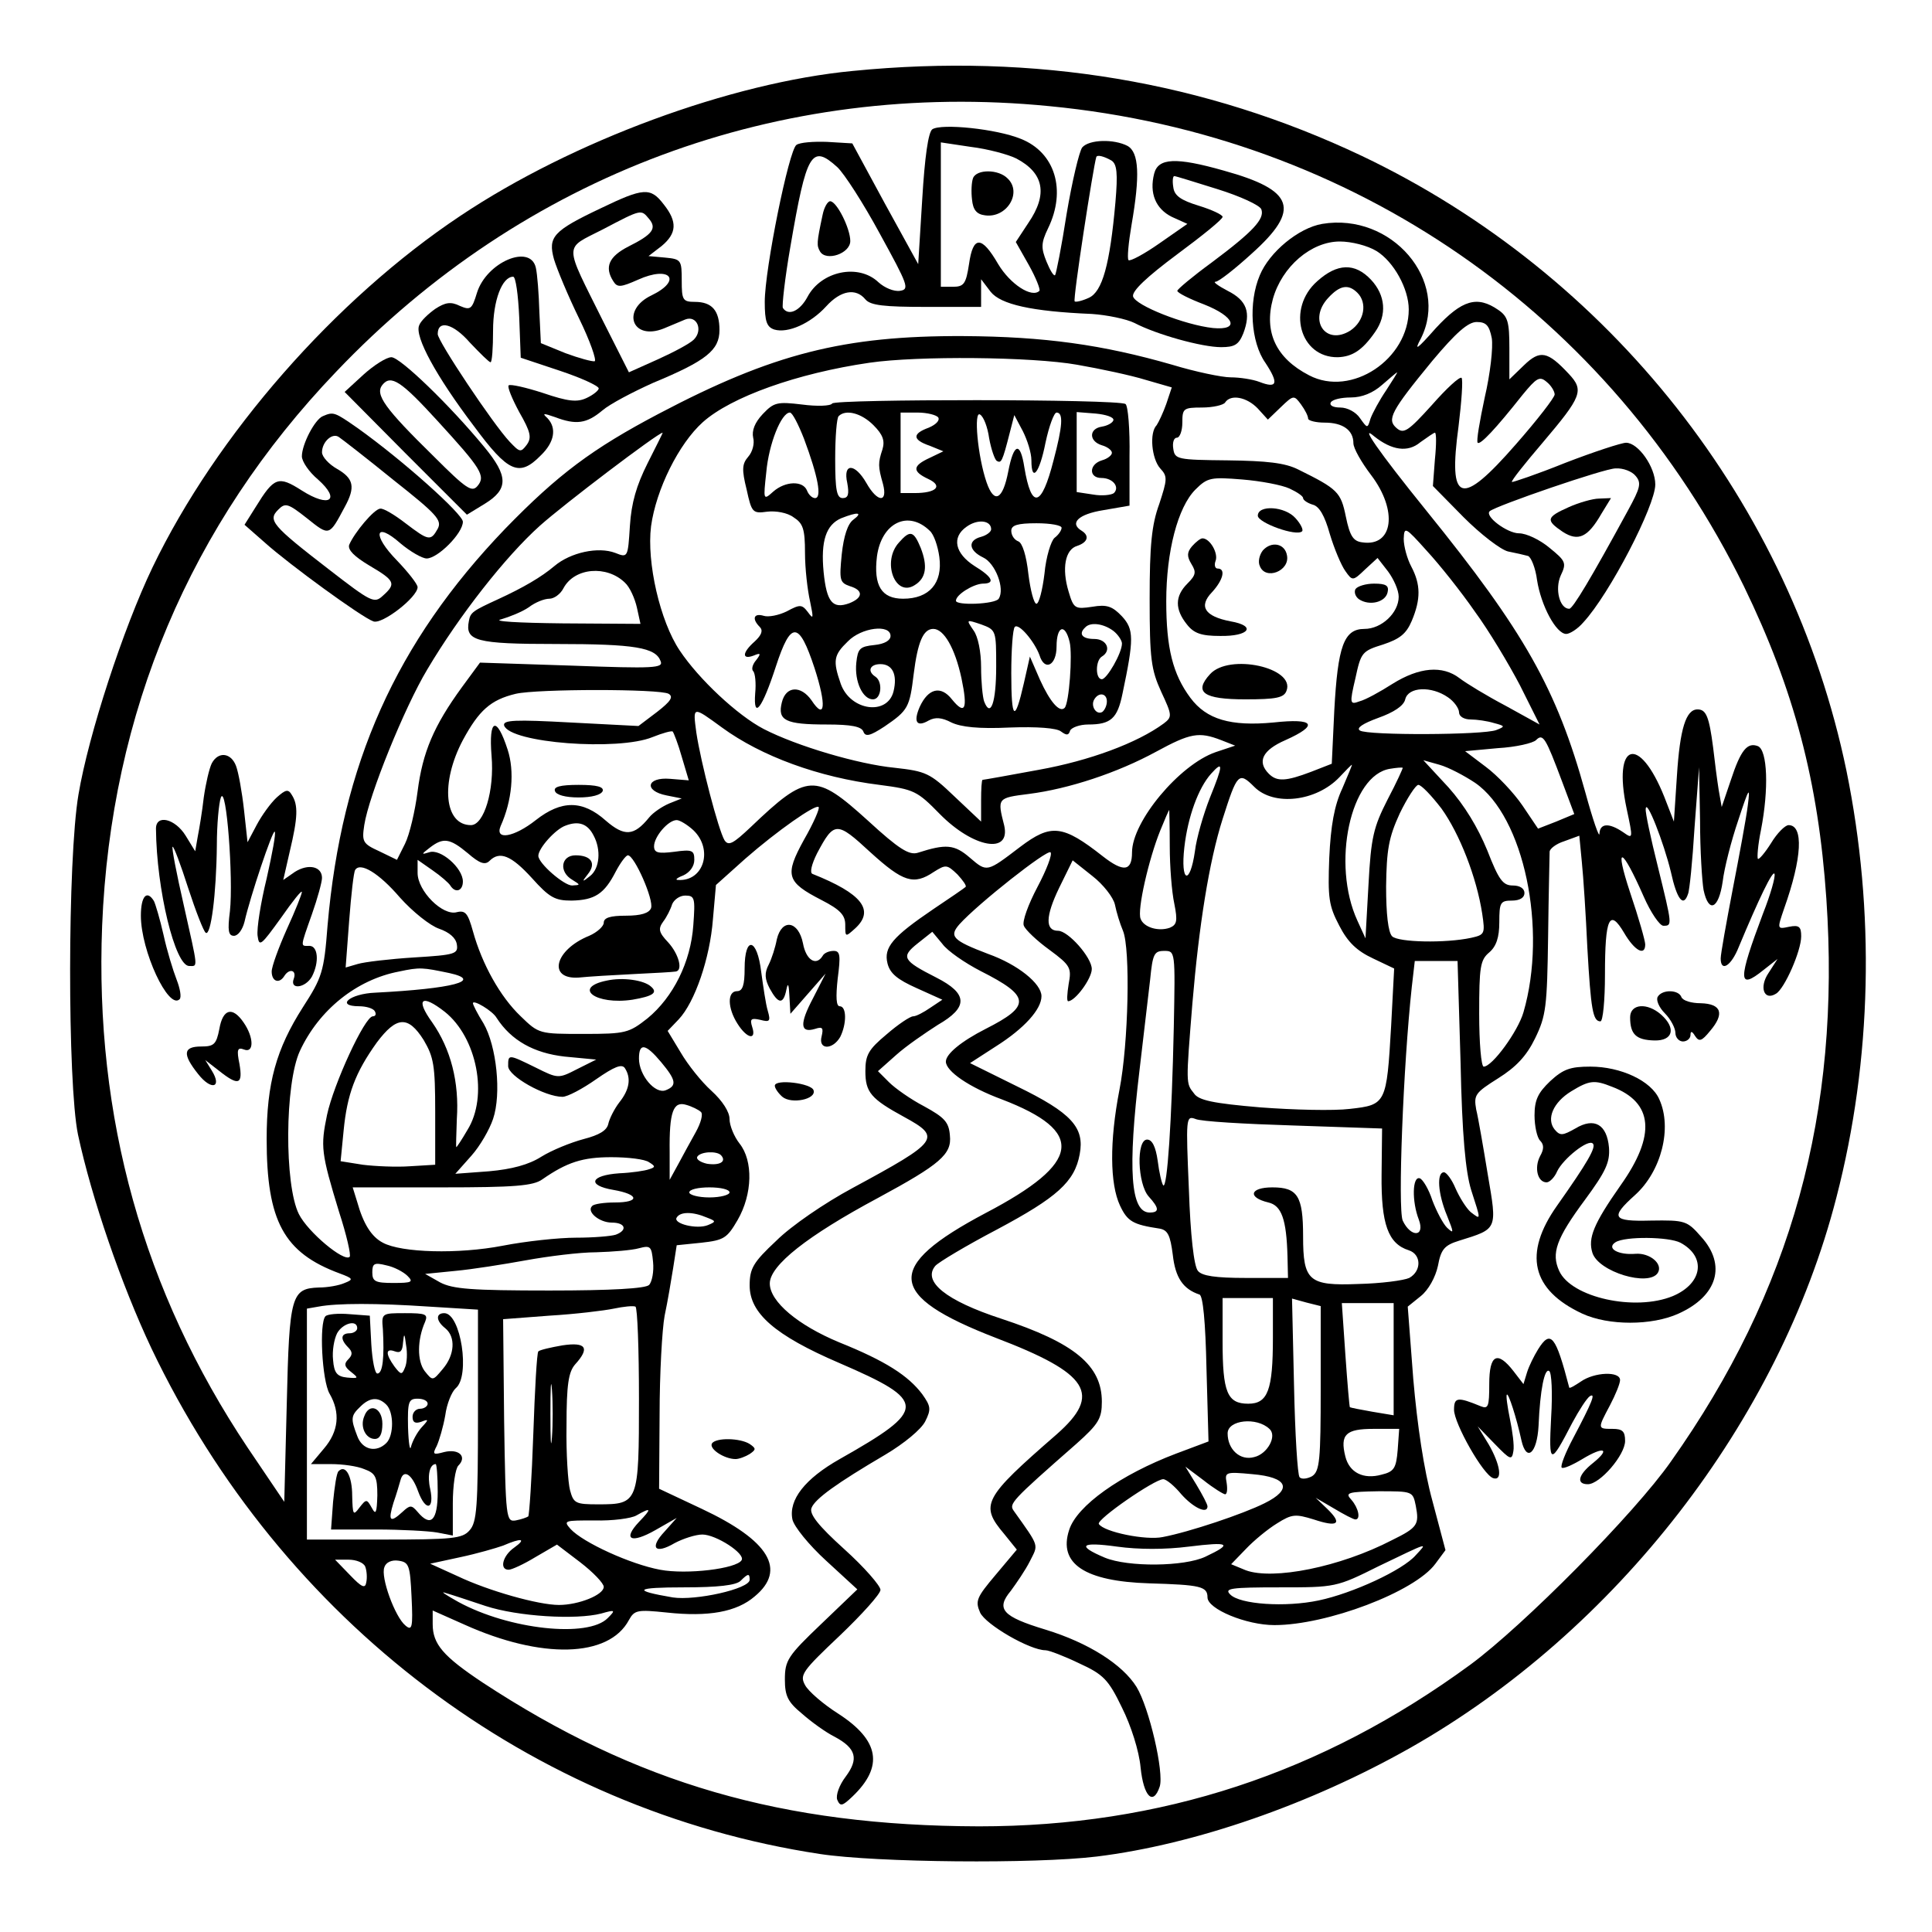 <?xml version="1.0" encoding="UTF-8" standalone="yes"?>
<svg version="1.0" xmlns="http://www.w3.org/2000/svg" width="288pt" height="288pt" viewBox="0 0 384 384" preserveAspectRatio="xMidYMid meet">
  <g transform="translate(0,384) scale(0.1,-0.1)" fill="#000000" stroke="none">
    <path d="M1695 3699 c-242 -23 -557 -139 -780 -288 -249 -166 -485 -435 -612
-699 -58 -121 -127 -332 -147 -451 -22 -129 -22 -574 -1 -676 27 -126 86 -298
146 -425 259 -543 755 -918 1329 -1005 112 -17 426 -20 550 -5 195 24 425 104
623 216 409 232 733 650 847 1094 71 274 77 569 20 848 -110 531 -470 987
-963 1222 -312 148 -649 205 -1012 169z m391 -70 c603 -58 1115 -413 1380
-954 100 -206 148 -388 164 -621 29 -425 -69 -780 -309 -1119 -72 -103 -293
-326 -399 -404 -295 -216 -615 -321 -976 -321 -391 1 -681 85 -987 286 -78 52
-99 76 -99 116 l0 27 63 -28 c153 -69 287 -66 327 9 11 20 17 21 75 15 83 -9
139 1 175 32 64 53 29 111 -105 174 l-85 40 1 147 c0 81 5 170 10 197 6 28 13
70 17 95 l7 45 49 5 c45 5 51 9 72 45 30 52 31 118 4 152 -11 14 -20 36 -20
49 0 14 -14 36 -36 56 -20 18 -47 52 -61 76 l-26 43 22 23 c32 34 62 121 68
199 l6 68 58 52 c64 56 140 109 146 103 3 -2 -10 -32 -29 -65 -39 -71 -35 -84
35 -120 37 -19 47 -30 47 -49 0 -25 0 -25 20 -7 39 36 13 69 -85 108 -6 2 -2
19 9 41 34 64 39 64 106 2 65 -59 86 -66 126 -39 24 15 26 15 47 -5 11 -12 19
-23 16 -25 -2 -2 -31 -22 -64 -44 -81 -55 -99 -76 -91 -108 5 -20 20 -32 58
-49 l51 -23 -24 -16 c-13 -9 -28 -17 -34 -17 -6 0 -30 -16 -53 -36 -36 -30
-42 -41 -42 -73 0 -42 11 -55 77 -91 75 -41 70 -48 -102 -141 -56 -30 -123
-76 -152 -105 -46 -43 -53 -55 -53 -89 0 -55 50 -99 178 -154 176 -76 176 -92
1 -191 -69 -39 -102 -81 -94 -120 3 -14 33 -51 67 -82 l62 -57 -72 -69 c-66
-63 -72 -72 -72 -110 0 -33 6 -45 34 -68 18 -16 47 -37 65 -46 43 -23 48 -44
22 -79 -13 -17 -20 -37 -17 -46 6 -14 10 -13 30 6 63 60 54 112 -28 165 -30
19 -60 45 -66 57 -11 20 -5 28 69 98 44 42 81 83 81 91 0 8 -32 45 -72 81 -52
47 -70 70 -65 82 7 18 50 49 147 106 37 22 71 50 79 66 12 24 11 30 -6 54 -28
37 -73 66 -165 103 -82 34 -138 81 -138 117 0 36 75 95 215 170 124 67 147 87
143 124 -2 27 -11 36 -51 58 -27 14 -58 36 -70 48 l-22 22 36 32 c20 18 58 44
83 60 61 35 60 62 -3 94 -67 34 -71 41 -37 68 l29 23 20 -24 c10 -14 45 -38
76 -54 99 -50 101 -69 10 -115 -49 -25 -79 -50 -79 -65 0 -19 46 -51 111 -75
167 -64 159 -126 -32 -226 -202 -107 -197 -164 20 -248 186 -71 212 -112 121
-192 -146 -127 -153 -140 -104 -198 l25 -31 -42 -50 c-38 -45 -41 -52 -31 -75
11 -24 99 -75 130 -75 7 0 38 -12 67 -26 48 -22 58 -32 85 -88 18 -36 34 -86
37 -119 6 -58 25 -77 38 -38 9 28 -21 157 -46 198 -28 45 -96 88 -181 114 -86
26 -99 41 -69 77 11 15 29 41 38 59 17 34 20 27 -32 100 -10 14 -6 19 124 133
45 40 51 51 51 84 0 72 -54 117 -200 165 -110 36 -157 74 -131 105 6 7 61 40
122 72 120 64 155 95 165 150 10 53 -16 82 -125 135 l-93 46 51 33 c57 36 91
74 91 100 0 25 -47 63 -106 84 -71 27 -78 35 -57 59 37 41 174 149 181 143 4
-4 -8 -35 -26 -69 -18 -34 -31 -69 -27 -77 3 -8 26 -30 51 -48 42 -31 44 -36
38 -68 -3 -19 -4 -34 -1 -34 14 0 47 45 47 64 0 23 -47 76 -67 76 -26 0 -25
29 2 85 l27 55 39 -31 c22 -17 42 -43 45 -57 3 -15 10 -38 16 -52 15 -36 11
-224 -7 -316 -20 -103 -19 -187 1 -230 15 -32 26 -38 79 -46 16 -3 21 -13 26
-52 5 -45 20 -68 53 -79 7 -2 12 -54 14 -148 l4 -144 -64 -24 c-111 -42 -198
-104 -213 -152 -22 -67 31 -102 159 -106 102 -3 116 -6 116 -28 0 -23 77 -55
133 -55 104 0 279 66 320 122 l20 27 -26 98 c-17 62 -30 150 -38 242 l-11 144
26 21 c15 12 29 37 34 60 6 33 13 41 42 50 77 24 76 21 57 132 -9 55 -19 113
-23 129 -5 29 -2 33 44 62 35 22 56 44 73 79 22 45 24 63 26 204 1 85 3 160 3
167 0 6 13 16 29 21 l30 11 5 -52 c3 -29 8 -105 11 -171 7 -123 11 -146 26
-146 5 0 9 42 9 93 0 113 9 132 38 83 21 -36 42 -47 42 -23 0 7 -13 53 -30
103 -32 97 -17 92 27 -8 14 -32 32 -58 39 -58 18 0 18 0 -11 118 -14 56 -25
107 -24 114 1 23 36 -67 50 -125 12 -55 25 -71 34 -44 3 6 9 66 13 132 l9 120
2 -106 c0 -59 4 -121 7 -138 10 -47 30 -38 38 17 3 26 17 81 31 122 21 64 24
69 19 30 -3 -25 -17 -100 -30 -167 -13 -68 -24 -129 -24 -138 0 -28 21 -15 36
23 40 96 68 154 71 145 2 -6 -8 -41 -23 -79 -50 -133 -50 -153 1 -112 l28 22
-18 -28 c-19 -28 -9 -56 15 -41 17 10 50 85 50 114 0 19 -4 23 -24 19 -24 -5
-24 -5 -10 36 36 101 39 166 9 166 -7 0 -23 -16 -35 -36 -12 -19 -24 -33 -26
-31 -2 2 0 28 6 57 16 82 13 159 -6 167 -21 8 -34 -7 -54 -68 l-18 -53 -6 34
c-3 19 -8 57 -11 84 -8 62 -14 76 -31 76 -23 0 -35 -38 -41 -132 l-6 -91 -19
49 c-50 125 -103 109 -75 -23 13 -61 13 -61 -7 -47 -28 19 -46 18 -47 -3 0
-10 -13 27 -28 82 -57 206 -121 319 -316 560 -97 120 -133 173 -104 148 35
-28 67 -33 92 -12 14 10 27 19 29 19 3 0 3 -24 0 -53 l-4 -53 61 -62 c34 -34
73 -64 88 -68 15 -3 33 -7 40 -9 6 -2 15 -24 18 -48 8 -51 38 -107 58 -107 7
0 23 10 34 23 52 56 143 232 143 274 0 35 -34 83 -58 83 -9 0 -64 -18 -121
-40 -57 -23 -105 -39 -106 -38 -2 2 26 37 61 78 78 92 83 104 52 137 -42 45
-57 48 -89 17 l-29 -28 0 62 c0 52 -3 63 -22 76 -42 29 -72 20 -124 -36 -38
-43 -44 -47 -30 -21 58 115 -58 251 -196 228 -47 -8 -105 -56 -124 -102 -23
-54 -18 -133 11 -174 27 -41 24 -52 -12 -38 -13 5 -39 9 -57 9 -17 0 -70 11
-116 25 -139 40 -254 56 -415 57 -238 1 -379 -35 -605 -154 -133 -70 -201
-121 -306 -229 -217 -226 -325 -467 -353 -789 -7 -92 -11 -103 -49 -162 -53
-83 -72 -151 -72 -262 0 -163 34 -226 145 -267 27 -10 28 -12 10 -19 -11 -5
-34 -9 -51 -9 -55 -2 -59 -15 -64 -230 l-5 -196 -73 108 c-207 310 -304 656
-289 1037 17 424 175 798 465 1101 373 392 881 581 1418 528z m650 -288 c34
-21 64 -75 64 -116 0 -99 -114 -175 -198 -131 -66 34 -90 86 -72 152 18 64 76
114 133 114 23 0 55 -8 73 -19z m229 -173 c3 -18 -3 -71 -14 -118 -10 -47 -17
-87 -14 -90 5 -5 36 28 89 95 28 34 34 38 48 26 9 -7 16 -19 16 -25 0 -6 -34
-50 -77 -99 -110 -126 -135 -118 -114 36 6 49 9 92 6 96 -4 3 -30 -21 -59 -54
-47 -52 -56 -58 -70 -46 -20 17 -12 33 71 134 47 56 71 77 88 77 19 0 25 -7
30 -32z m-824 -53 c46 -8 107 -21 136 -30 l52 -15 -11 -33 c-6 -17 -15 -36
-19 -42 -15 -15 -10 -67 7 -86 15 -16 14 -22 -2 -71 -15 -41 -19 -82 -19 -188
0 -120 3 -141 23 -185 22 -47 22 -50 5 -63 -53 -39 -148 -74 -248 -92 -59 -11
-110 -20 -112 -20 -2 0 -3 -19 -3 -41 l0 -42 -53 50 c-49 47 -57 50 -119 57
-72 7 -194 43 -260 77 -52 27 -129 99 -167 156 -39 58 -66 175 -57 247 10 73
55 164 103 207 56 50 187 97 331 118 96 14 323 12 413 -4z m614 -51 c-13 -19
-27 -45 -31 -56 -6 -20 -6 -20 -21 1 -8 12 -25 21 -39 21 -14 0 -22 4 -19 10
3 6 21 10 40 10 22 0 44 9 62 25 15 13 29 25 30 25 1 0 -9 -16 -22 -36z m-255
-36 l20 -22 26 25 c25 24 26 24 40 5 8 -11 14 -23 14 -28 0 -4 15 -8 33 -8 36
0 57 -15 57 -41 0 -10 16 -38 35 -63 54 -71 44 -143 -17 -134 -18 2 -25 12
-33 51 -10 49 -16 55 -95 94 -26 13 -62 17 -140 18 -100 1 -105 2 -108 23 -2
12 1 22 7 22 6 0 11 14 11 30 0 28 2 30 39 30 22 0 43 5 46 10 11 17 43 11 65
-12z m-1213 -109 c-22 -44 -32 -78 -35 -124 -4 -63 -4 -64 -29 -54 -34 13 -89
1 -121 -26 -26 -22 -62 -43 -112 -66 -50 -23 -55 -26 -58 -43 -8 -40 13 -46
174 -46 156 0 197 -7 207 -34 6 -14 -13 -15 -176 -9 l-183 6 -36 -49 c-56 -77
-78 -129 -88 -207 -5 -39 -16 -86 -25 -104 l-16 -32 -35 17 c-33 15 -35 19
-30 52 9 59 80 234 125 309 64 108 156 225 224 286 48 43 234 184 244 185 1 0
-13 -27 -30 -61z m1964 -25 c12 -14 9 -24 -15 -68 -74 -136 -110 -196 -117
-196 -19 0 -29 39 -17 66 12 25 10 29 -22 55 -19 16 -46 29 -61 29 -23 0 -69
34 -58 44 13 11 228 85 250 85 15 1 33 -6 40 -15z m-688 -25 c15 -7 27 -15 27
-19 0 -4 9 -10 19 -13 13 -3 24 -22 34 -58 9 -30 23 -63 31 -74 14 -20 15 -20
39 3 l25 23 21 -27 c11 -15 21 -37 21 -50 0 -32 -34 -64 -68 -64 -41 0 -53
-34 -60 -162 l-5 -106 -41 -16 c-50 -19 -68 -20 -84 -4 -24 24 -13 47 33 67
67 30 58 44 -24 35 -85 -8 -133 6 -165 49 -35 47 -48 99 -48 192 0 99 23 187
58 222 24 24 31 25 93 20 37 -3 79 -11 94 -18z m368 -244 c28 -38 68 -105 90
-147 l39 -78 -67 37 c-38 20 -79 45 -92 55 -34 26 -80 22 -133 -11 -25 -16
-54 -32 -66 -35 -19 -7 -20 -5 -8 46 11 51 13 54 55 67 33 11 46 21 57 47 18
43 18 72 -1 108 -8 15 -15 40 -15 55 1 25 3 24 46 -24 25 -27 68 -81 95 -120z
m-1689 57 c10 -9 20 -32 24 -50 l7 -32 -154 1 c-91 1 -141 4 -123 8 17 5 42
15 55 24 13 10 31 17 41 17 9 0 22 9 28 21 22 41 86 46 122 11z m87 -221 c10
-6 4 -15 -23 -36 l-37 -28 -135 7 c-110 6 -135 5 -132 -6 12 -35 227 -51 295
-23 20 8 38 13 40 11 2 -2 11 -25 18 -50 l14 -47 -37 3 c-47 4 -53 -24 -7 -33
l30 -6 -25 -10 c-14 -6 -32 -18 -40 -28 -30 -37 -49 -38 -86 -6 -46 41 -88 41
-139 1 -43 -34 -82 -41 -70 -12 23 51 28 109 14 152 -22 68 -38 62 -32 -12 6
-69 -15 -138 -41 -138 -53 0 -61 84 -16 169 32 59 55 80 105 92 43 10 287 10
304 0z m1549 -7 c12 -8 22 -22 22 -30 0 -8 10 -14 23 -14 12 0 33 -3 46 -7 23
-6 23 -7 5 -14 -25 -10 -256 -11 -271 -1 -8 5 6 14 36 25 31 11 51 24 54 37 6
25 52 27 85 4z m-1443 -60 c78 -57 192 -99 313 -114 69 -9 75 -12 120 -58 66
-67 141 -81 128 -23 -14 55 -14 55 49 63 79 10 176 42 253 84 68 37 85 40 129
23 l28 -11 -39 -13 c-72 -25 -166 -138 -166 -199 0 -38 -17 -40 -58 -8 -80 63
-103 65 -164 19 -67 -51 -66 -51 -100 -22 -31 27 -48 28 -104 10 -17 -5 -37 7
-99 64 -105 95 -120 95 -233 -13 -35 -33 -44 -38 -52 -26 -12 20 -47 154 -56
214 -7 53 -8 53 51 10z m1670 -108 l24 -64 -36 -15 -36 -14 -31 46 c-17 25
-50 60 -73 77 l-41 31 65 6 c36 2 70 10 76 16 14 14 19 5 52 -83z m-173 -2
c97 -67 144 -291 96 -456 -11 -38 -62 -108 -79 -108 -5 0 -9 47 -9 105 0 93 2
107 20 122 14 12 20 30 20 60 0 39 2 43 25 43 16 0 25 6 25 15 0 9 -9 15 -23
15 -20 0 -28 11 -51 70 -19 46 -45 89 -77 125 l-50 54 32 -9 c18 -5 50 -22 71
-36z m-527 -29 c-13 -33 -27 -81 -30 -107 -10 -69 -29 -62 -21 8 7 61 28 118
53 146 25 28 24 17 -2 -47z m263 18 c-16 -34 -23 -74 -26 -138 -3 -80 -1 -95
20 -135 17 -33 35 -50 67 -65 l42 -20 -6 -114 c-9 -155 -10 -157 -82 -165 -32
-4 -112 -2 -178 3 -94 8 -123 14 -132 28 -16 20 -16 18 -3 179 13 154 33 281
60 366 29 91 32 95 63 64 39 -39 123 -29 169 19 13 14 24 25 25 25 1 0 -8 -21
-19 -47z m90 -22 c-28 -55 -33 -75 -38 -169 l-6 -107 -16 35 c-52 113 -14 290
65 302 12 2 23 3 25 2 1 0 -12 -29 -30 -63z m107 -18 c36 -50 70 -137 81 -209
6 -40 5 -42 -22 -48 -51 -11 -145 -9 -157 3 -8 8 -12 45 -12 99 1 73 5 97 27
145 15 31 32 57 37 57 6 0 26 -21 46 -47z m-540 -75 c0 -40 4 -91 9 -114 7
-35 5 -42 -9 -48 -23 -8 -52 1 -58 18 -7 17 16 118 39 175 9 22 17 41 18 41 0
0 1 -33 1 -72z m-1145 21 c15 -28 12 -65 -7 -80 -16 -13 -17 -12 -5 3 18 22 7
38 -24 38 -29 0 -34 -33 -6 -49 16 -10 16 -10 -1 -11 -16 0 -67 44 -67 59 0
15 34 53 54 60 26 10 44 4 56 -20z m198 11 c40 -38 21 -102 -30 -99 -7 0 -3 4
10 9 13 6 22 18 22 31 0 19 -4 21 -40 16 -32 -4 -40 -2 -40 11 0 19 28 52 45
52 6 0 21 -9 33 -20z m-448 -46 c23 -20 34 -24 43 -15 20 20 43 11 84 -34 35
-39 46 -45 79 -45 46 1 65 13 88 58 9 17 20 32 24 32 13 0 52 -89 46 -105 -4
-10 -20 -15 -50 -15 -31 0 -44 -4 -44 -14 0 -7 -13 -19 -29 -26 -69 -28 -83
-87 -21 -83 19 2 69 5 110 7 41 2 78 4 83 5 15 2 6 35 -15 58 -19 20 -20 27
-10 41 7 9 15 25 18 35 4 9 15 17 26 17 19 0 20 -5 16 -59 -5 -73 -40 -143
-91 -185 -37 -29 -43 -31 -127 -31 -88 0 -89 0 -125 35 -41 39 -77 104 -95
169 -10 36 -15 42 -32 38 -28 -8 -78 42 -78 78 l0 26 30 -21 c16 -11 32 -25
35 -30 10 -16 25 -11 25 8 0 27 -45 66 -67 58 -16 -5 -16 -4 1 9 27 21 40 19
76 -11z m-135 -88 c25 -28 60 -56 78 -62 20 -7 33 -18 35 -31 3 -19 -3 -21
-85 -26 -48 -3 -99 -9 -112 -13 l-24 -7 7 93 c4 52 9 97 12 101 10 16 47 -6
89 -55z m1538 -258 c-4 -187 -13 -321 -21 -314 -3 4 -8 25 -11 49 -4 28 -11
42 -21 42 -22 0 -19 -88 3 -113 21 -23 22 -32 2 -32 -38 0 -44 85 -20 284 8
66 17 147 21 179 5 51 8 57 28 57 22 0 22 0 19 -152z m570 -70 c3 -145 10
-217 21 -253 20 -62 20 -60 -1 -44 -9 8 -22 29 -30 47 -7 17 -18 32 -23 32
-15 0 -12 -43 6 -86 14 -35 14 -37 0 -24 -8 8 -21 33 -29 54 -7 22 -19 42 -25
44 -15 5 -16 -46 -2 -82 13 -35 -16 -36 -32 -2 -10 24 1 307 18 464 l6 52 43
0 42 0 6 -202z m-2010 178 c68 -15 8 -31 -147 -39 -51 -2 -80 -27 -32 -27 13
0 28 -4 31 -10 3 -5 2 -10 -4 -10 -16 0 -78 -135 -91 -196 -13 -63 -12 -75 24
-193 15 -46 24 -86 21 -89 -11 -11 -83 49 -101 85 -29 58 -28 259 2 324 38 82
113 142 197 158 42 9 47 8 100 -3z m-9 -77 c64 -51 87 -168 45 -235 -11 -19
-21 -34 -22 -34 -1 0 0 25 1 56 5 73 -12 139 -49 192 -34 47 -21 57 25 21z
m103 -12 c29 -45 74 -70 135 -77 l63 -6 -38 -19 c-37 -19 -38 -19 -82 3 -55
27 -55 27 -55 3 0 -20 73 -61 108 -61 10 0 40 16 67 35 36 25 51 31 57 22 13
-20 9 -43 -11 -68 -10 -13 -20 -33 -22 -43 -3 -13 -18 -22 -49 -30 -26 -7 -63
-22 -84 -35 -25 -16 -59 -25 -104 -29 l-67 -5 32 36 c17 19 36 52 43 73 17 50
7 145 -19 190 -12 19 -21 37 -21 40 0 8 39 -15 47 -29z m-145 -44 c20 -34 23
-50 23 -143 l0 -105 -50 -3 c-27 -2 -70 0 -94 3 l-44 7 6 61 c7 72 23 115 66
175 39 52 62 54 93 5z m472 -44 c30 -36 32 -47 9 -56 -21 -8 -53 30 -53 63 0
32 13 30 44 -7z m79 -99 c5 -4 0 -22 -10 -40 -10 -18 -26 -47 -35 -64 l-17
-31 0 55 c-1 80 7 102 33 94 11 -3 25 -10 29 -14z m1178 -27 l176 -6 -1 -92
c-1 -98 13 -137 54 -150 25 -8 26 -41 1 -55 -11 -5 -56 -11 -101 -12 -99 -4
-110 6 -110 95 0 80 -11 97 -61 97 -45 0 -50 -20 -8 -30 26 -6 36 -33 38 -107
l1 -43 -84 0 c-60 0 -87 4 -95 14 -8 9 -15 72 -18 162 -6 142 -6 147 13 140
10 -5 98 -10 195 -13z m-1138 -59 c12 -13 -3 -21 -28 -17 -13 3 -22 9 -19 14
6 10 38 12 47 3z m-143 -14 c13 -8 13 -10 0 -14 -8 -3 -35 -7 -59 -8 -58 -4
-65 -24 -12 -33 52 -9 53 -25 3 -25 -21 0 -42 -3 -45 -7 -12 -11 14 -33 39
-33 27 0 32 -15 8 -24 -9 -3 -44 -6 -79 -6 -34 0 -100 -7 -146 -16 -88 -17
-201 -14 -238 6 -23 12 -39 38 -51 81 l-9 29 177 0 c145 0 182 3 200 16 49 34
80 44 137 44 33 0 67 -4 75 -10z m160 -60 c0 -5 -18 -10 -40 -10 -22 0 -40 5
-40 10 0 6 18 10 40 10 22 0 40 -4 40 -10z m-45 -50 c18 -7 19 -8 2 -15 -22
-9 -70 3 -62 15 7 12 32 12 60 0z m-115 -134 c-7 -7 -74 -11 -198 -11 -155 0
-192 3 -217 16 l-30 17 60 6 c33 3 96 13 140 21 44 8 107 16 140 16 33 1 71 4
85 8 23 6 25 4 28 -27 2 -19 -2 -40 -8 -46z m-480 18 c12 -12 9 -14 -28 -14
-36 0 -42 3 -42 21 0 18 4 20 28 14 15 -3 34 -13 42 -21z m1720 -123 c0 -104
-10 -131 -49 -131 -42 0 -51 23 -51 124 l0 86 50 0 50 0 0 -79z m95 -101 c0
-142 -2 -164 -17 -174 -9 -5 -21 -7 -25 -2 -4 4 -9 86 -11 181 l-4 174 29 -8
28 -7 0 -164z m-1772 163 l97 -6 0 -210 c0 -182 -2 -213 -17 -229 -14 -16 -34
-18 -170 -18 l-153 0 0 229 0 230 23 4 c37 7 116 7 220 0z m417 -183 c0 -207
-1 -210 -81 -210 -45 0 -49 2 -56 28 -4 15 -8 73 -7 129 0 81 4 106 17 121 30
33 22 45 -25 38 -23 -4 -45 -9 -48 -12 -3 -3 -7 -77 -10 -164 -3 -88 -8 -161
-10 -164 -3 -2 -14 -6 -25 -8 -19 -3 -20 3 -23 198 l-2 202 92 7 c51 3 109 10
128 14 19 4 38 6 43 4 4 -2 7 -85 7 -183z m1500 79 l0 -112 -42 7 c-23 4 -43
8 -45 9 -1 1 -5 48 -9 105 l-7 102 52 0 51 0 0 -111z m-1673 -156 c-2 -27 -3
-5 -3 47 0 52 1 74 3 48 2 -27 2 -69 0 -95z m1426 17 c16 -14 -4 -50 -30 -56
-28 -8 -53 15 -53 47 0 27 58 33 83 9z m255 -42 c-3 -36 -7 -43 -32 -49 -36
-10 -64 4 -72 36 -11 44 1 55 56 55 l51 0 -3 -42z m-343 -88 c4 0 5 10 3 23
-4 21 -2 22 51 17 71 -6 81 -30 24 -58 -42 -21 -149 -57 -202 -67 -33 -7 -117
10 -127 26 -5 9 111 89 128 89 6 0 22 -13 36 -30 24 -27 52 -40 52 -24 0 4
-10 23 -22 43 l-22 36 36 -27 c20 -16 40 -28 43 -28z m379 -23 c7 -37 4 -43
-47 -68 -104 -54 -237 -80 -291 -60 l-29 12 29 30 c16 17 44 40 62 51 30 19
37 19 73 8 48 -16 58 -9 27 21 l-23 22 36 -21 c20 -12 39 -22 43 -22 11 0 6
23 -8 39 -13 14 -8 16 54 17 68 0 68 0 74 -29z m-1544 -32 c-33 -35 -16 -44
33 -16 l42 24 -24 -27 c-31 -33 -19 -46 20 -23 17 9 42 17 55 17 27 0 86 -38
78 -51 -10 -17 -109 -29 -162 -19 -59 11 -153 54 -178 81 -15 17 -12 17 48 17
35 -1 73 4 83 10 30 17 31 14 5 -13z m-248 -51 c-23 -16 -30 -44 -11 -44 6 0
30 11 53 25 l43 25 46 -35 c26 -20 47 -42 47 -49 0 -16 -50 -36 -89 -36 -41 0
-140 28 -201 57 l-55 25 60 13 c33 7 71 18 85 23 37 16 47 14 22 -4z m1341 2
c81 10 88 6 33 -20 -42 -20 -154 -21 -200 -2 -57 24 -48 32 24 22 43 -6 96 -6
143 0z m451 -17 c-26 -30 -126 -76 -193 -90 -66 -14 -157 -8 -176 12 -12 12 1
14 98 14 111 0 113 0 197 42 102 49 98 48 74 22z m-2088 -23 c3 -8 4 -22 2
-31 -2 -13 -9 -10 -32 14 l-30 31 27 0 c15 0 30 -6 33 -14z m92 -60 c3 -61 1
-68 -12 -57 -21 17 -50 97 -42 116 3 10 15 15 28 13 21 -3 23 -9 26 -72z m672
34 c0 -18 -108 -42 -153 -35 -82 14 -75 20 23 20 66 0 103 4 112 13 15 15 18
15 18 2z m-525 -52 c64 -21 180 -28 230 -15 28 8 29 7 13 -9 -39 -40 -196 -23
-297 32 -25 14 -37 22 -26 18 11 -3 47 -15 80 -26z"/>
    <path d="M1853 3583 c-8 -6 -15 -55 -20 -139 l-8 -129 -66 120 -65 120 -50 3
c-27 1 -54 -1 -61 -6 -15 -10 -63 -247 -63 -312 0 -39 4 -50 19 -55 27 -8 72
12 103 46 29 32 59 37 78 14 10 -12 37 -15 121 -15 l109 0 0 28 0 27 19 -25
c20 -25 81 -39 201 -44 30 -2 69 -10 85 -18 44 -23 134 -48 172 -48 27 0 35 5
44 27 16 42 7 66 -31 85 -19 10 -30 18 -24 18 6 0 38 25 72 56 98 88 85 126
-56 165 -95 27 -130 25 -138 -6 -10 -39 3 -70 35 -86 l31 -14 -56 -39 c-30
-21 -58 -36 -61 -33 -3 3 0 35 6 70 17 98 15 144 -8 157 -27 14 -76 13 -90 -3
-6 -8 -20 -67 -31 -132 -10 -65 -21 -120 -23 -122 -3 -2 -10 10 -17 27 -11 27
-11 37 3 66 37 76 14 151 -54 178 -49 20 -158 31 -176 19z m167 -58 c55 -29
63 -71 24 -128 l-25 -38 26 -46 c14 -25 23 -48 21 -51 -15 -15 -58 13 -82 53
-33 57 -50 57 -58 0 -6 -39 -10 -45 -32 -45 l-24 0 0 143 0 144 60 -9 c33 -4
74 -15 90 -23z m-356 -17 c14 -13 52 -72 85 -133 56 -102 59 -110 40 -113 -12
-2 -31 6 -43 17 -40 38 -114 22 -141 -29 -15 -28 -38 -39 -49 -22 -2 4 4 59
15 122 32 187 42 204 93 158z m545 13 c11 -7 13 -25 8 -83 -11 -124 -26 -178
-53 -190 -13 -6 -26 -9 -28 -7 -4 3 37 268 43 287 2 5 16 1 30 -7z m211 -57
c45 -14 84 -32 87 -40 7 -19 -16 -44 -99 -106 -37 -27 -68 -53 -68 -56 0 -4
24 -16 53 -27 61 -24 72 -52 18 -47 -56 6 -155 45 -159 63 -2 11 28 39 87 83
50 37 91 70 91 75 0 4 -21 14 -47 22 -36 11 -49 20 -51 37 -2 12 -1 22 2 22 3
0 41 -12 86 -26z"/>
    <path d="M1934 3486 c-3 -8 -4 -27 -2 -43 2 -20 9 -29 26 -31 43 -6 74 45 45
73 -18 19 -62 19 -69 1z"/>
    <path d="M1635 3413 c-12 -56 -12 -61 -5 -73 12 -20 60 -4 60 21 0 25 -27 79
-40 79 -5 0 -12 -12 -15 -27z"/>
    <path d="M1194 3426 c-95 -45 -105 -57 -93 -101 6 -20 28 -73 50 -118 22 -45
35 -83 31 -85 -5 -1 -31 6 -58 16 l-49 20 -3 63 c-1 35 -4 74 -7 87 -11 48
-98 11 -117 -50 -10 -33 -13 -35 -34 -26 -18 9 -29 7 -49 -6 -14 -10 -29 -24
-32 -33 -9 -22 34 -101 109 -200 68 -92 90 -102 133 -58 27 26 32 54 13 74
-11 10 -8 10 15 2 42 -16 63 -13 94 13 15 13 61 37 101 55 106 44 132 65 132
105 0 39 -15 56 -49 56 -24 0 -26 4 -26 42 0 41 -1 43 -33 46 l-33 3 26 20
c30 25 32 48 4 83 -26 34 -40 33 -125 -8z m96 -21 c16 -19 7 -31 -41 -55 -39
-20 -48 -41 -30 -69 8 -13 15 -12 49 3 64 29 89 -1 27 -31 -61 -29 -39 -91 24
-66 14 6 34 14 43 18 23 9 36 -21 17 -40 -8 -8 -40 -25 -71 -39 l-58 -26 -51
101 c-79 159 -79 143 -1 183 78 41 76 40 92 21z m-258 -196 l3 -80 78 -26 c42
-14 77 -30 77 -35 0 -4 -11 -13 -24 -19 -19 -9 -37 -7 -87 10 -34 11 -65 18
-68 15 -3 -3 7 -27 21 -53 23 -40 25 -51 15 -65 -12 -16 -14 -15 -34 6 -33 35
-143 200 -143 214 0 29 31 21 64 -17 20 -21 38 -39 41 -39 3 0 5 28 5 63 0 60
18 107 40 107 5 0 10 -36 12 -81z"/>
    <path d="M722 3095 l-37 -34 121 -122 122 -122 36 22 c47 29 46 55 -1 112 -70
85 -168 179 -185 179 -10 0 -35 -16 -56 -35z m148 -92 c86 -94 96 -109 79
-129 -11 -13 -22 -6 -86 58 -99 97 -118 124 -103 143 17 21 37 8 110 -72z"/>
    <path d="M642 3013 c-16 -6 -42 -56 -42 -80 0 -10 14 -31 32 -46 46 -41 23
-57 -32 -22 -47 30 -55 27 -92 -33 l-22 -35 41 -36 c48 -43 192 -148 215 -156
17 -7 88 48 88 68 0 6 -19 30 -41 53 -50 51 -44 79 7 34 19 -16 43 -30 52 -30
22 0 72 50 72 73 0 15 -118 121 -209 186 -46 32 -48 33 -69 24z m140 -127 c86
-68 97 -80 88 -97 -14 -25 -18 -24 -64 11 -22 17 -44 30 -50 29 -12 0 -52 -48
-62 -72 -3 -10 10 -23 40 -41 51 -30 54 -36 27 -60 -17 -16 -23 -13 -107 52
-114 88 -122 98 -101 119 14 14 19 13 57 -17 45 -36 44 -36 75 22 22 40 18 57
-15 76 -16 9 -30 24 -30 33 0 21 21 40 34 30 6 -4 55 -42 108 -85z"/>
    <path d="M421 2323 c-5 -10 -12 -40 -16 -68 -3 -27 -9 -63 -12 -78 l-5 -29
-19 31 c-21 34 -59 43 -59 14 1 -121 38 -273 66 -273 18 0 18 -8 -11 122 -14
61 -24 113 -22 115 2 2 16 -35 31 -82 15 -46 31 -87 35 -89 10 -7 21 76 22
174 0 41 4 84 8 95 11 27 25 -161 18 -226 -5 -39 -3 -49 8 -49 8 0 17 12 21
28 11 49 56 183 60 179 3 -2 -5 -44 -16 -93 -12 -49 -20 -100 -18 -114 3 -23
7 -19 46 35 23 33 42 57 42 52 0 -4 -13 -37 -30 -74 -16 -36 -30 -74 -30 -84
0 -20 15 -25 25 -9 10 16 25 12 19 -5 -9 -23 23 -19 36 4 15 29 12 61 -5 61
-18 0 -19 -5 5 63 11 31 20 64 20 72 0 23 -27 29 -54 12 l-23 -16 13 57 c16
67 17 92 4 112 -7 12 -12 11 -30 -5 -12 -11 -30 -36 -40 -55 l-18 -34 -7 64
c-4 36 -11 75 -16 88 -10 26 -35 29 -48 5z"/>
    <path d="M280 2020 c0 -70 55 -188 77 -166 4 4 1 21 -6 39 -7 18 -19 57 -26
89 -7 31 -16 61 -19 67 -14 23 -26 10 -26 -29z"/>
    <path d="M1544 1973 c-3 -16 -10 -38 -16 -50 -9 -17 -8 -29 2 -48 17 -31 27
-32 33 -2 3 15 5 11 6 -13 l2 -35 35 40 35 40 -25 -49 c-27 -51 -26 -70 4 -61
15 5 17 2 13 -15 -7 -27 22 -27 37 -1 13 26 13 61 -1 61 -7 0 -8 18 -4 55 6
46 5 55 -8 55 -9 0 -19 -4 -22 -10 -13 -21 -33 -8 -39 25 -9 45 -42 50 -52 8z"/>
    <path d="M1480 1915 c0 -33 -4 -45 -15 -45 -20 0 -19 -34 1 -65 19 -30 38 -33
29 -6 -5 16 -2 18 16 14 19 -5 21 -3 15 18 -4 13 -9 48 -13 77 -8 68 -33 73
-33 7z"/>
    <path d="M3295 1859 c-4 -6 2 -21 14 -33 12 -12 21 -30 21 -39 0 -9 7 -17 15
-17 8 0 15 6 15 13 0 8 3 8 9 -2 8 -12 13 -11 30 10 29 34 23 54 -19 55 -18 0
-35 5 -38 12 -5 15 -38 16 -47 1z"/>
    <path d="M3240 1818 c0 -34 12 -45 48 -46 37 -1 44 24 14 51 -28 25 -62 22
-62 -5z"/>
    <path d="M436 1795 c-6 -31 -11 -35 -36 -35 -36 0 -38 -15 -6 -55 26 -33 48
-27 27 7 l-13 21 27 -21 c39 -31 48 -28 41 13 -6 29 -4 34 9 29 20 -8 20 24
-1 54 -22 32 -41 27 -48 -13z"/>
    <path d="M3081 1691 c-24 -23 -31 -37 -31 -68 0 -21 5 -44 11 -50 8 -8 8 -17
0 -31 -12 -23 -5 -52 13 -52 6 0 16 10 21 22 12 25 62 65 71 55 7 -7 -11 -38
-71 -123 -68 -96 -51 -168 50 -215 52 -24 138 -24 191 0 78 35 96 97 45 153
-28 32 -32 33 -100 32 -77 -2 -81 6 -31 51 52 47 74 133 48 190 -16 37 -77 65
-137 65 -40 0 -54 -5 -80 -29z m123 -11 c82 -31 88 -96 17 -196 -54 -77 -65
-105 -56 -134 12 -38 112 -68 130 -40 11 18 -16 40 -44 38 -35 -3 -59 11 -40
23 19 12 106 11 129 -1 52 -28 44 -81 -15 -106 -75 -31 -202 -3 -226 50 -16
35 -6 64 51 141 42 57 50 75 48 104 -4 46 -29 61 -67 38 -25 -14 -30 -15 -41
-2 -17 21 -3 54 33 76 36 22 46 23 81 9z"/>
    <path d="M1540 1682 c0 -5 7 -15 15 -22 18 -15 68 -5 62 13 -4 14 -77 23 -77
9z"/>
    <path d="M3057 1158 c-8 -13 -18 -33 -22 -46 l-7 -23 -20 26 c-32 41 -48 33
-48 -26 0 -45 -2 -50 -17 -44 -46 19 -53 18 -53 -7 0 -27 58 -130 78 -136 19
-6 14 27 -9 67 l-22 36 34 -35 c31 -32 34 -33 37 -14 2 11 -2 40 -7 64 -5 25
-8 46 -6 48 3 4 19 -45 29 -91 10 -44 31 -26 34 29 3 72 12 115 21 109 5 -2 7
-44 4 -92 -5 -96 -2 -96 42 -11 14 26 29 49 35 53 12 7 5 -11 -33 -83 -16 -30
-26 -56 -23 -59 3 -3 21 5 41 17 43 26 57 21 21 -8 -29 -23 -34 -42 -10 -42
24 0 74 58 74 86 0 19 -5 24 -25 24 -30 0 -30 0 -5 47 11 21 20 43 20 50 0 18
-51 16 -78 -3 -12 -8 -22 -14 -23 -12 -27 104 -37 116 -62 76z"/>
    <path d="M1415 971 c-6 -11 25 -31 47 -31 7 0 20 5 28 10 13 9 13 11 0 20 -19
12 -67 13 -75 1z"/>
    <path d="M2618 3281 c-61 -54 -35 -152 41 -151 29 1 49 14 74 50 24 34 21 73
-8 104 -32 34 -67 33 -107 -3z m80 -23 c20 -20 14 -56 -14 -75 -49 -31 -85 21
-44 65 23 25 40 28 58 10z"/>
    <path d="M1654 3038 c-3 -5 -30 -6 -60 -2 -50 6 -56 4 -78 -19 -16 -17 -22
-33 -19 -47 3 -11 -1 -28 -10 -38 -12 -14 -13 -25 -3 -65 10 -46 12 -48 41
-44 17 2 40 -2 52 -11 19 -12 23 -23 23 -71 0 -31 5 -74 10 -96 7 -34 7 -37
-4 -22 -12 16 -16 16 -42 2 -16 -8 -37 -12 -46 -9 -20 6 -24 -6 -8 -22 7 -7 4
-16 -10 -29 -25 -22 -26 -37 -2 -28 14 6 15 4 5 -9 -7 -8 -10 -18 -6 -22 4 -4
6 -24 4 -44 -4 -54 14 -30 41 53 30 92 46 91 77 -3 24 -74 21 -105 -6 -64 -21
30 -51 29 -59 -4 -9 -36 7 -44 89 -44 49 0 69 -4 73 -14 4 -11 13 -9 42 10 47
32 50 38 58 104 8 64 19 90 39 90 21 0 43 -38 56 -98 13 -62 7 -74 -19 -42
-22 28 -47 22 -64 -15 -13 -30 -6 -41 18 -27 13 7 26 6 45 -4 19 -9 54 -13
116 -10 54 2 94 -1 102 -8 11 -8 15 -8 18 2 3 6 19 12 36 12 45 0 58 12 68 61
23 109 23 128 -1 154 -19 20 -30 24 -59 19 -34 -5 -37 -4 -47 30 -14 46 -7 84
17 91 21 7 25 20 9 30 -25 15 -7 33 43 41 l52 9 0 98 c1 54 -3 101 -8 104 -16
10 -578 10 -583 1z m-56 -70 c28 -75 36 -118 22 -118 -6 0 -13 7 -16 15 -8 20
-43 19 -67 -2 -20 -18 -20 -17 -14 38 5 57 30 119 47 119 5 0 17 -24 28 -52z
m138 27 c19 -19 23 -31 18 -48 -9 -27 -9 -34 1 -69 10 -38 -11 -37 -33 2 -23
40 -47 40 -38 0 4 -22 2 -30 -9 -30 -12 0 -15 16 -15 78 0 43 3 82 7 85 14 14
45 6 69 -18z m129 15 c3 -6 -5 -14 -19 -20 -33 -12 -33 -24 2 -36 l27 -11 -27
-13 c-35 -16 -35 -27 -3 -42 30 -14 16 -28 -27 -28 l-28 0 0 80 0 80 34 0 c19
0 38 -5 41 -10z m101 -41 c4 -22 11 -42 15 -45 9 -5 11 -3 26 56 l9 35 17 -32
c9 -18 17 -43 17 -58 0 -45 16 -26 28 35 7 33 17 60 22 60 14 0 12 -27 -6 -95
-24 -94 -44 -98 -58 -14 -8 52 -21 49 -32 -8 -11 -57 -28 -65 -43 -22 -18 52
-26 144 -13 135 7 -4 15 -25 18 -47z m247 36 c-1 -5 -11 -11 -23 -13 -26 -4
-26 -29 0 -37 11 -3 20 -10 20 -15 0 -5 -9 -12 -20 -15 -26 -8 -26 -35 -1 -35
23 0 37 -18 25 -30 -5 -4 -24 -6 -41 -3 l-33 5 0 80 0 79 38 -3 c20 -2 36 -7
35 -13z m-517 -198 c-11 -8 -19 -32 -23 -69 -5 -51 -4 -56 16 -63 27 -8 27
-23 -1 -34 -33 -12 -45 2 -51 62 -6 62 5 94 35 107 33 13 44 12 24 -3z m152
-22 c8 -7 16 -30 19 -52 7 -52 -20 -83 -72 -83 -43 0 -59 26 -52 84 9 67 62
93 105 51z m122 3 c0 -5 -9 -12 -20 -15 -27 -7 -25 -27 4 -41 24 -11 44 -62
31 -82 -7 -11 -85 -14 -85 -4 0 12 34 33 53 34 26 0 20 13 -16 35 -39 25 -46
57 -16 78 22 16 49 13 49 -5z m140 3 c0 -5 -6 -14 -14 -20 -7 -6 -17 -38 -20
-71 -4 -33 -11 -60 -16 -60 -5 0 -12 27 -16 59 -4 37 -12 62 -20 65 -8 3 -14
12 -14 21 0 11 12 15 50 15 28 0 50 -4 50 -9z m-130 -276 c0 -71 -11 -103 -24
-69 -3 9 -6 39 -6 68 0 30 -6 61 -15 73 -15 22 -15 22 15 12 30 -11 30 -12 30
-84z m86 23 c10 -33 34 -21 34 17 0 41 17 47 26 9 6 -25 -1 -122 -10 -131 -10
-10 -29 12 -49 56 l-20 46 -12 -53 c-18 -79 -25 -74 -25 20 0 46 3 88 7 92 8
8 39 -29 49 -56z m147 48 c9 -7 17 -19 17 -25 0 -19 -30 -71 -40 -71 -13 0
-13 37 0 45 20 12 10 35 -15 35 -24 0 -32 10 -18 23 10 11 36 8 56 -7z m-443
-10 c0 -9 -12 -16 -32 -18 -29 -3 -33 -7 -36 -35 -4 -38 13 -73 33 -73 17 0
20 35 5 45 -17 11 -11 25 10 25 24 0 34 -21 26 -54 -12 -49 -86 -39 -105 15
-16 46 -14 57 14 84 27 28 85 35 85 11z m430 -130 c0 -8 -4 -17 -9 -21 -12 -7
-24 12 -16 25 9 15 25 12 25 -4z"/>
    <path d="M1787 2762 c-35 -38 -8 -110 31 -85 23 14 26 38 12 74 -14 34 -21 36
-43 11z"/>
    <path d="M3118 2832 c-45 -20 -46 -26 -12 -49 31 -20 50 -11 77 36 l19 31 -24
-1 c-12 0 -40 -8 -60 -17z"/>
    <path d="M2500 2815 c0 -14 77 -42 88 -31 3 3 -3 15 -13 26 -21 24 -75 27 -75
5z"/>
    <path d="M2369 2754 c-10 -12 -10 -20 -1 -35 10 -16 9 -22 -8 -39 -25 -25 -25
-51 -1 -81 14 -18 29 -23 66 -23 58 -1 73 20 21 29 -52 10 -64 30 -37 58 22
24 28 47 11 47 -5 0 -7 7 -4 15 6 15 -11 45 -26 45 -4 0 -13 -7 -21 -16z"/>
    <path d="M2510 2746 c-7 -9 -10 -23 -6 -31 11 -29 60 -10 54 21 -4 24 -31 29
-48 10z"/>
    <path d="M2694 2669 c-3 -6 0 -15 7 -20 21 -14 53 -6 57 14 3 13 -3 17 -27 17
-16 0 -33 -5 -37 -11z"/>
    <path d="M2405 2500 c-33 -36 -13 -50 70 -50 61 0 77 3 82 17 18 46 -114 75
-152 33z"/>
    <path d="M1103 2268 c2 -8 21 -13 47 -13 26 0 45 5 48 13 2 8 -11 12 -48 12
-37 0 -50 -4 -47 -12z"/>
    <path d="M1206 1891 c-69 -14 -22 -49 51 -38 41 7 51 14 37 26 -14 13 -56 19
-88 12z"/>
    <path d="M647 1224 c-13 -13 -7 -128 8 -154 22 -38 18 -75 -11 -109 l-26 -31
40 0 c23 0 52 -4 66 -10 22 -8 26 -15 26 -52 -1 -35 -3 -40 -11 -25 -10 18
-11 18 -25 0 -12 -16 -13 -14 -14 24 0 39 -13 63 -27 49 -4 -3 -8 -31 -11 -61
l-4 -55 90 0 c49 0 104 -3 121 -6 l31 -6 0 64 c0 35 5 69 11 75 18 18 1 34
-28 27 -22 -6 -24 -5 -15 12 5 11 13 38 17 61 3 23 13 47 21 54 29 24 10 149
-23 149 -17 0 -17 -15 2 -30 21 -17 19 -53 -5 -81 -20 -24 -20 -24 -36 -4 -15
20 -15 62 1 98 6 15 1 17 -40 17 -46 0 -47 0 -44 -32 3 -55 0 -88 -11 -88 -5
0 -10 26 -12 58 l-3 57 -40 3 c-23 2 -44 0 -48 -4z m63 -24 c0 -5 -7 -10 -15
-10 -18 0 -19 -12 -3 -28 9 -9 9 -15 0 -24 -9 -9 -7 -15 6 -25 15 -12 15 -13
-8 -11 -20 2 -26 9 -28 35 -2 18 2 41 8 53 11 20 40 28 40 10z m95 -78 c-6
-15 -8 -15 -21 2 -18 25 -18 37 1 30 11 -4 15 1 16 17 2 20 3 20 6 -4 3 -16 2
-36 -2 -45z m-37 -74 c15 -15 15 -61 0 -76 -20 -20 -48 -14 -58 14 -13 34 -13
40 6 58 19 19 36 20 52 4z m82 2 c0 -5 -7 -10 -15 -10 -8 0 -15 -7 -15 -16 0
-11 5 -14 17 -10 15 6 16 5 1 -11 -9 -10 -18 -27 -21 -38 -2 -11 -5 6 -6 38
-1 51 1 57 19 57 11 0 20 -4 20 -10z m20 -175 c0 -58 -14 -71 -40 -40 -12 14
-15 14 -30 0 -25 -23 -29 -18 -18 18 6 17 12 38 14 45 6 23 23 12 35 -22 15
-41 33 -37 24 5 -6 26 -1 49 11 49 2 0 4 -25 4 -55z"/>
    <path d="M724 1025 c-9 -21 3 -45 21 -45 10 0 15 10 15 30 0 32 -26 43 -36 15z"/>
  </g>
</svg>